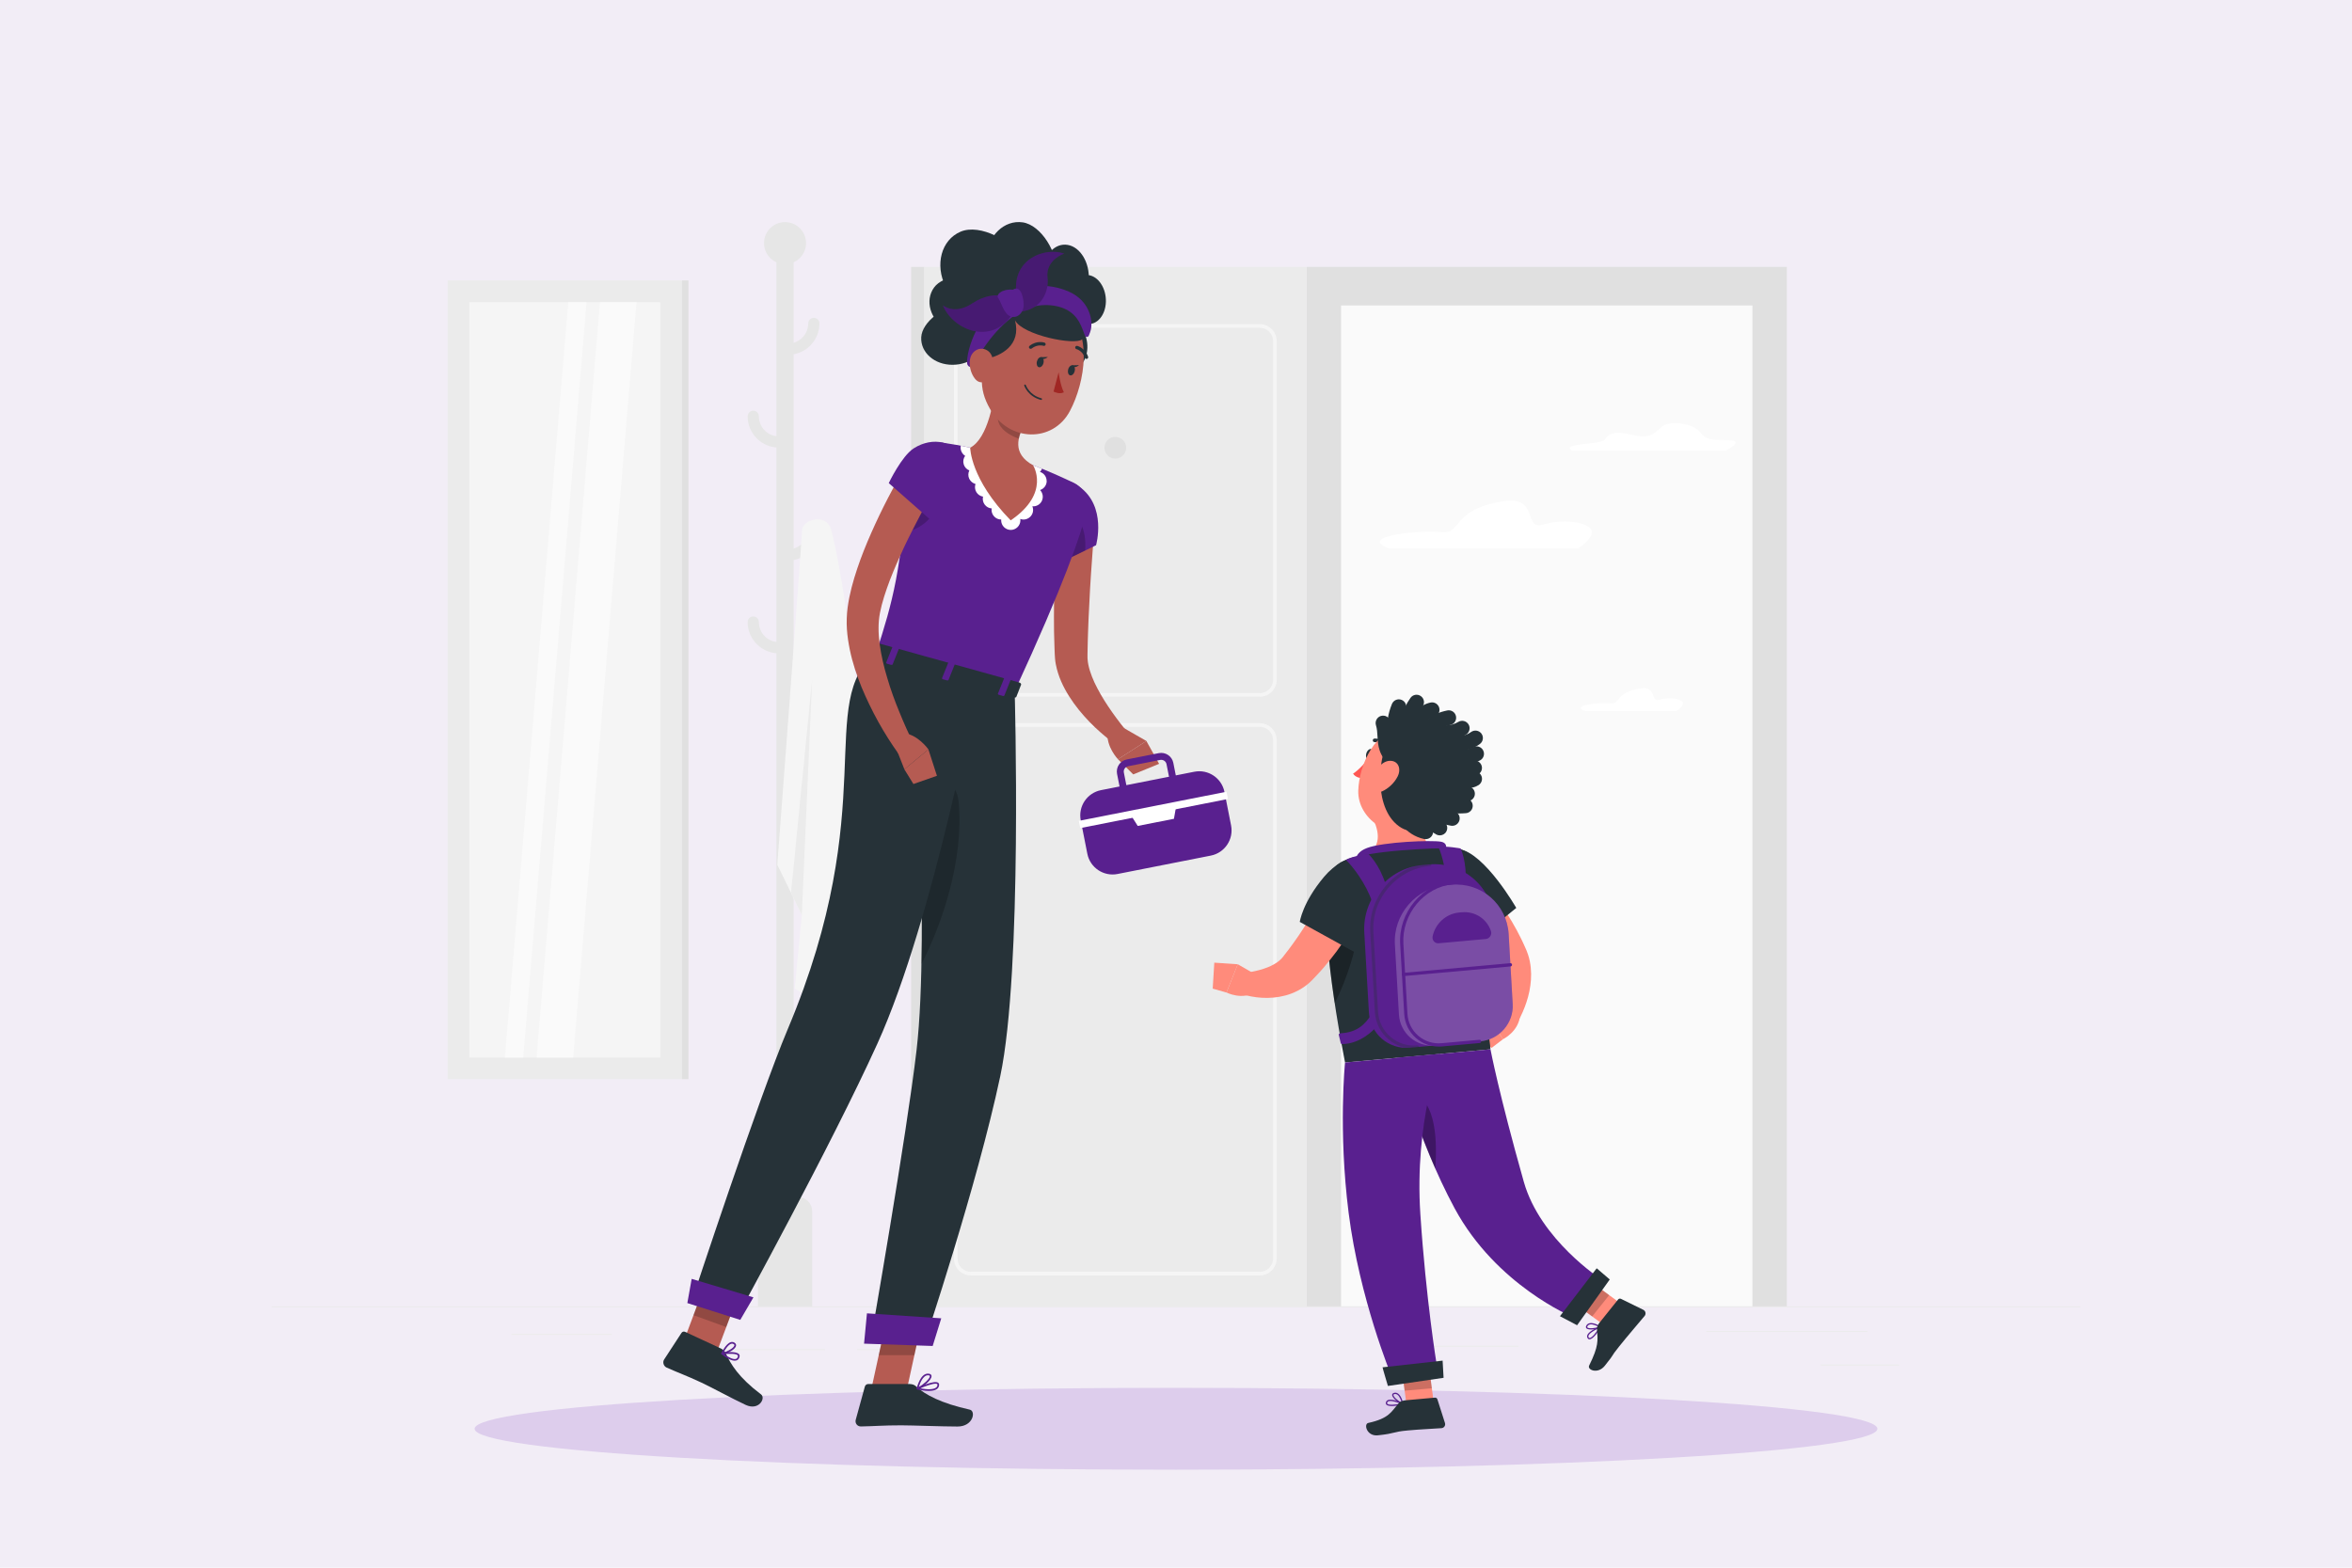<svg width="720" height="480" viewBox="0 0 720 480" fill="none" xmlns="http://www.w3.org/2000/svg">
<rect width="720" height="480" fill="#F2EDF6"/>
<g clip-path="url(#clip0_4563_5764)">
<path d="M636.852 399.992H83.148V400.269H636.852V399.992Z" fill="#EBEBEB"/>
<path d="M581.368 417.812H557.359V418.089H581.368V417.812Z" fill="#EBEBEB"/>
<path d="M464.836 412.055H427.062V412.332H464.836V412.055Z" fill="#EBEBEB"/>
<path d="M571.649 407.531H522.336V407.808H571.649V407.531Z" fill="#EBEBEB"/>
<path d="M274.751 413.109H262.414V413.386H274.751V413.109Z" fill="#EBEBEB"/>
<path d="M252.545 413.109H210.031V413.386H252.545V413.109Z" fill="#EBEBEB"/>
<path d="M187.253 408.438H156.578V408.714H187.253V408.438Z" fill="#EBEBEB"/>
<path d="M546.985 81.719H399.988V399.987H546.985V81.719Z" fill="#E0E0E0"/>
<path d="M536.458 93.531H410.535V399.984H536.458V93.531Z" fill="#FAFAFA"/>
<path d="M529.372 134.811C524.488 134.612 522.34 134.944 520.48 132.375C518.619 129.806 511.377 128.422 508.741 130.67C506.105 132.907 505.087 134.468 499.66 133.139C494.234 131.81 492.307 132.774 491.321 134.545C490.336 136.317 477.7 135.465 481.167 137.99H528.276C528.276 137.99 534.267 135.011 529.383 134.811H529.372Z" fill="white"/>
<path d="M486.876 161.834C484.805 159.652 478.294 158.932 472.236 160.627C466.179 162.321 471.284 151.701 460.088 153.484C444.108 156.031 447.696 163.628 441.229 162.93C434.751 162.232 415.36 164.104 425.116 167.891H483.211C483.211 167.891 488.958 164.015 486.876 161.834Z" fill="white"/>
<path d="M514.982 214.831C513.985 213.778 510.851 213.435 507.928 214.244C505.004 215.052 507.463 209.947 502.081 210.8C494.384 212.029 496.112 215.683 492.989 215.351C489.866 215.019 480.531 215.916 485.226 217.743H513.21C513.21 217.743 515.979 215.871 514.982 214.831Z" fill="white"/>
<path d="M282.847 399.984H399.988L399.988 81.716H282.847L282.847 399.984Z" fill="#EBEBEB"/>
<path d="M385.658 213.321H297.187C294.341 213.321 292.016 211.006 292.016 208.149V104.429C292.016 101.583 294.33 99.258 297.187 99.258H385.658C388.504 99.258 390.83 101.572 390.83 104.429V208.16C390.83 211.006 388.515 213.332 385.658 213.332V213.321ZM297.187 100.365C294.95 100.365 293.123 102.181 293.123 104.429V208.16C293.123 210.397 294.939 212.224 297.187 212.224H385.658C387.895 212.224 389.722 210.408 389.722 208.16V104.429C389.722 102.192 387.895 100.365 385.658 100.365H297.187Z" fill="#F5F5F5"/>
<path d="M385.658 390.505H297.187C294.341 390.505 292.016 388.191 292.016 385.334V226.609C292.016 223.763 294.33 221.438 297.187 221.438H385.658C388.504 221.438 390.83 223.752 390.83 226.609V385.334C390.83 388.18 388.515 390.505 385.658 390.505ZM297.187 222.545C294.95 222.545 293.123 224.361 293.123 226.609V385.334C293.123 387.571 294.939 389.398 297.187 389.398H385.658C387.895 389.398 389.722 387.582 389.722 385.334V226.609C389.722 224.372 387.895 222.545 385.658 222.545H297.187Z" fill="#F5F5F5"/>
<path d="M282.86 81.727H278.918V399.995H282.86V81.727Z" fill="#E0E0E0"/>
<path d="M341.42 140.418C343.255 140.418 344.742 138.93 344.742 137.096C344.742 135.261 343.255 133.773 341.42 133.773C339.585 133.773 338.098 135.261 338.098 137.096C338.098 138.93 339.585 140.418 341.42 140.418Z" fill="#E0E0E0"/>
<path opacity="0.4" d="M300.874 247.646C300.874 251.112 298.062 253.925 294.595 253.925C291.129 253.925 288.316 251.112 288.316 247.646C288.316 244.18 291.129 241.367 294.595 241.367C298.062 241.367 300.874 244.18 300.874 247.646Z" fill="#E0E0E0"/>
<path d="M304.441 243.966C304.441 247.433 301.628 250.245 298.162 250.245C294.696 250.245 291.883 247.433 291.883 243.966C291.883 240.5 294.696 237.688 298.162 237.688C301.628 237.688 304.441 240.5 304.441 243.966Z" fill="#E0E0E0"/>
<path d="M236.25 366.57H244.378C246.715 366.57 248.62 368.464 248.62 370.812V399.992H232.02V370.812C232.02 368.475 233.913 366.57 236.261 366.57H236.25Z" fill="#E6E6E6"/>
<path d="M242.951 396.903H237.68V77.073C237.68 75.622 238.854 74.438 240.315 74.438C241.766 74.438 242.951 75.611 242.951 77.073V396.903Z" fill="#E6E6E6"/>
<path d="M240.317 80.868C243.87 80.868 246.751 77.987 246.751 74.434C246.751 70.881 243.87 68 240.317 68C236.763 68 233.883 70.881 233.883 74.434C233.883 77.987 236.763 80.868 240.317 80.868Z" fill="#E6E6E6"/>
<path d="M241.267 108.616C240.315 108.616 239.551 107.852 239.551 106.899C239.551 105.947 240.315 105.183 241.267 105.183C244.656 105.183 247.413 102.425 247.413 99.037C247.413 98.084 248.177 97.32 249.13 97.32C250.082 97.32 250.846 98.084 250.846 99.037C250.846 104.319 246.55 108.616 241.267 108.616Z" fill="#E6E6E6"/>
<path d="M238.454 137.046C239.406 137.046 240.171 136.281 240.171 135.329C240.171 134.377 239.406 133.613 238.454 133.613C235.065 133.613 232.308 130.855 232.308 127.466C232.308 126.514 231.544 125.75 230.591 125.75C229.639 125.75 228.875 126.514 228.875 127.466C228.875 132.749 233.172 137.046 238.454 137.046Z" fill="#E6E6E6"/>
<path d="M241.267 171.616C240.315 171.616 239.551 170.852 239.551 169.899C239.551 168.947 240.315 168.183 241.267 168.183C244.656 168.183 247.413 165.425 247.413 162.037C247.413 161.084 248.177 160.32 249.13 160.32C250.082 160.32 250.846 161.084 250.846 162.037C250.846 167.319 246.55 171.616 241.267 171.616Z" fill="#E6E6E6"/>
<path d="M238.454 200.046C239.406 200.046 240.171 199.281 240.171 198.329C240.171 197.377 239.406 196.613 238.454 196.613C235.065 196.613 232.308 193.855 232.308 190.466C232.308 189.514 231.544 188.75 230.591 188.75C229.639 188.75 228.875 189.514 228.875 190.466C228.875 195.749 233.172 200.046 238.454 200.046Z" fill="#E6E6E6"/>
<path d="M254.461 162.313C252.966 156.687 245.568 159.268 245.524 162.313C245.48 165.358 237.949 264.759 237.949 264.759L245.457 280.174L243.276 302.743L254.937 309.255L261.57 302.743L261.083 265.191L266.952 251.957C266.952 251.957 260.208 184.018 254.461 162.313Z" fill="#F5F5F5"/>
<path d="M248.609 208.141L245.452 280.155L242.152 273.367L248.609 208.141Z" fill="#EBEBEB"/>
<path d="M261.08 265.18L260.305 241.359L264.092 258.38L261.08 265.18Z" fill="#EBEBEB"/>
<path d="M208.785 85.875H137.047V330.424H208.785V85.875Z" fill="#EBEBEB"/>
<path d="M208.783 330.422H210.754L210.754 85.873H208.783L208.783 330.422Z" fill="#E0E0E0"/>
<path d="M202.129 323.783V92.523H143.68V323.783H202.129Z" fill="#F5F5F5"/>
<path d="M164.258 323.783L183.66 92.523H194.855L175.465 323.783H164.258Z" fill="#FAFAFA"/>
<path d="M154.566 323.783L173.957 92.523H179.561L160.17 323.783H154.566Z" fill="#FAFAFA"/>
<path d="M360 450.001C478.584 450.001 574.715 444.389 574.715 437.466C574.715 430.542 478.584 424.93 360 424.93C241.416 424.93 145.285 430.542 145.285 437.466C145.285 444.389 241.416 450.001 360 450.001Z" fill="#DDCDEC"/>
<path d="M335.312 157.711C334.836 163.625 334.404 169.671 333.983 175.64C333.784 178.63 333.607 181.631 333.474 184.621C333.297 187.611 333.175 190.601 333.075 193.58C333.042 195.064 332.964 196.559 332.953 198.043L332.909 200.269V201.144C332.887 201.388 332.931 201.664 332.942 201.919C333.097 204.068 333.928 206.537 335.046 208.984C337.35 213.868 340.794 218.796 344.382 223.259L344.459 223.359C345.412 224.543 345.223 226.282 344.038 227.234C343.053 228.032 341.669 228.032 340.694 227.323C339.321 226.326 338.147 225.341 336.94 224.278C335.733 223.237 334.581 222.129 333.463 220.967C331.237 218.652 329.144 216.127 327.328 213.27C325.523 210.413 323.939 207.202 323.197 203.337C323.12 202.849 323.02 202.373 322.987 201.853C322.942 201.354 322.887 200.79 322.887 200.446L322.798 198.121C322.732 196.57 322.71 195.031 322.666 193.481C322.632 190.391 322.632 187.312 322.666 184.234C322.732 181.155 322.843 178.088 322.965 175.02C323.208 168.874 323.64 162.806 324.271 156.626C324.581 153.581 327.306 151.366 330.34 151.687C333.341 151.997 335.534 154.644 335.29 157.634V157.7L335.312 157.711Z" fill="#B55B52"/>
<path d="M330.3 148.92C338.949 155.011 335.527 166.938 335.527 166.938L318.816 175.088C318.816 175.088 315.461 160.991 317.609 154.834C319.846 148.422 323.899 144.391 330.3 148.909V148.92Z" fill="#59208F"/>
<path opacity="0.2" d="M330.714 160.136C328.677 156.504 324.723 155.729 319.884 157.777C318.821 158.397 317.813 159.328 316.883 160.501C316.905 167.079 318.81 175.086 318.81 175.086L332.198 168.552C332.409 165.396 332.032 162.462 330.714 160.136Z" fill="black"/>
<path d="M343.167 222.414L350.941 226.877L342.248 232.48C342.248 232.48 338.505 228.582 339.07 224.108L343.167 222.414Z" fill="#B55B52"/>
<path d="M354.826 233.874L346.908 237.107L342.234 232.467L350.928 226.875L354.826 233.874Z" fill="#B55B52"/>
<path d="M365.594 236.296L337.041 241.929C332.775 242.771 329.999 246.912 330.84 251.178L332.857 261.402C333.699 265.668 337.84 268.444 342.106 267.602L370.658 261.97C374.925 261.128 377.701 256.987 376.859 252.721L374.842 242.497C374.001 238.231 369.86 235.455 365.594 236.296Z" fill="#59208F"/>
<path d="M342.788 241.148L341.957 236.951C341.559 234.913 342.888 232.931 344.925 232.532L354.748 230.594C356.786 230.195 358.768 231.524 359.178 233.562L360.008 237.759L357.926 238.169L357.096 233.972C356.918 233.075 356.044 232.51 355.158 232.676L345.335 234.614C344.438 234.791 343.862 235.655 344.039 236.552L344.87 240.749L342.788 241.159V241.148Z" fill="#59208F"/>
<path d="M375.465 242.415L330.246 251.336L330.683 253.552L375.902 244.632L375.465 242.415Z" fill="white"/>
<path d="M359.37 250.702L348.284 252.884L346.059 249.362L360.089 246.594L359.37 250.702Z" fill="white"/>
<path d="M266.59 425.965L277.276 426.995L282.714 402.089L272.038 401.07L266.59 425.965Z" fill="#B55B52"/>
<path d="M207.961 414.247L217.983 417.869L226.942 394.015L216.909 390.383L207.961 414.247Z" fill="#B55B52"/>
<path d="M220.752 412.916L209.722 407.788C209.323 407.6 208.869 407.733 208.626 408.098L203.31 416.249C202.756 417.091 203.144 418.309 204.074 418.729C207.95 420.457 209.91 421.088 214.761 423.347C217.751 424.732 224.141 428.242 228.271 430.158C232.302 432.029 234.506 428.098 232.967 426.935C226.034 421.697 223.698 417.688 222.125 414.3C221.837 413.691 221.35 413.203 220.763 412.938L220.752 412.916Z" fill="#263238"/>
<path d="M278.614 423.766H265.768C265.303 423.766 264.883 424.087 264.75 424.552L261.959 434.718C261.671 435.77 262.446 436.767 263.531 436.755C268.016 436.678 270.209 436.412 275.868 436.412C279.345 436.412 288.326 436.778 293.132 436.778C297.939 436.778 298.813 432.027 296.864 431.606C288.149 429.679 283.133 427.021 280.442 424.485C279.954 424.031 279.301 423.788 278.625 423.788L278.614 423.766Z" fill="#263238"/>
<path opacity="0.2" d="M282.709 402.1L279.907 414.935H268.988L272.023 401.07L282.709 402.1Z" fill="black"/>
<path opacity="0.2" d="M216.907 390.391L226.94 394.023L222.311 406.315L212.289 402.683L216.907 390.391Z" fill="black"/>
<path d="M332.656 156.366C330.951 163.597 325.679 178.99 310.619 211.614L268.238 199.82C273.244 184.361 276.156 174.173 277.862 144.284C278.172 138.791 283.122 134.749 288.57 135.535C291.206 135.923 294.107 136.421 297.009 137.075C304.24 138.714 310.143 140.12 316.255 142.435C320.652 144.107 325.281 146.211 328.581 147.772C331.803 149.3 333.498 152.877 332.667 156.355L332.656 156.366Z" fill="#59208F"/>
<path d="M320.397 147.285C320.408 145.967 319.555 144.86 318.348 144.483C318.481 144.35 318.592 144.228 318.691 144.073C318.802 143.907 318.879 143.741 318.957 143.564C318.968 143.553 318.968 143.531 318.968 143.52C318.06 143.143 317.141 142.778 316.244 142.434C315.314 142.08 314.394 141.748 313.475 141.449C309.134 139.965 304.782 138.869 299.854 137.728C298.924 137.518 297.972 137.307 296.997 137.086C296.034 136.864 295.081 136.665 294.129 136.477C294.085 136.676 294.062 136.875 294.062 137.086C294.062 137.85 294.384 138.614 294.926 139.156C295.092 139.323 295.27 139.455 295.458 139.566C294.926 140.286 294.727 141.238 295.015 142.169C295.27 143.055 295.934 143.719 296.731 144.04C296.355 144.815 296.311 145.734 296.698 146.576C297.086 147.396 297.806 147.96 298.625 148.193C298.348 148.979 298.415 149.887 298.88 150.674C299.334 151.438 300.098 151.925 300.928 152.058C300.74 152.866 300.884 153.752 301.427 154.483C301.958 155.203 302.745 155.613 303.575 155.668C303.442 156.487 303.653 157.362 304.251 158.038C304.826 158.724 305.646 159.068 306.488 159.068H306.499C306.499 159.145 306.477 159.234 306.477 159.311C306.477 160.086 306.787 160.84 307.34 161.393C307.894 161.936 308.647 162.257 309.422 162.257C310.197 162.257 310.95 161.936 311.493 161.393C312.047 160.84 312.368 160.086 312.368 159.311C312.368 159.167 312.346 159.046 312.324 158.902C312.656 159.012 312.988 159.079 313.309 159.079C314.073 159.079 314.826 158.78 315.402 158.204C316.266 157.34 316.465 156.089 316.033 155.026C317.196 155.125 318.359 154.516 318.913 153.409C319.477 152.257 319.234 150.928 318.392 150.042C319.555 149.666 320.419 148.569 320.419 147.263L320.397 147.285Z" fill="white"/>
<path d="M304.94 115.945C304.431 122.479 302.482 134.151 297 137.086C297 137.086 297 146.654 309.392 159.322C321.728 150.973 316.236 142.446 316.236 142.446C309.791 138.88 311.396 133.797 313.932 129.323L304.929 115.945H304.94Z" fill="#B55B52"/>
<path opacity="0.2" d="M305.922 117.402C305.501 119.251 304.538 123.492 305.534 128.742C306.022 131.333 308.79 133.215 311.891 134.323C312.223 132.64 313.02 130.934 313.94 129.306L305.922 117.391V117.402Z" fill="black"/>
<path d="M332.868 106.517C333.001 102.386 330.631 98.72 327.574 98.311C324.518 97.901 321.916 100.924 321.783 105.044C321.65 109.174 324.02 112.84 327.076 113.25C330.133 113.659 332.735 110.636 332.868 106.517Z" fill="#263238"/>
<path d="M302.448 103.625C300.366 114.167 299.258 118.586 303.112 125.285C308.904 135.363 322.303 135.606 327.497 125.894C332.17 117.157 334.784 101.376 325.703 94.588C316.755 87.899 304.529 93.071 302.448 103.625Z" fill="#B55B52"/>
<path d="M301.792 109.9C306.354 109.003 312.722 105.77 310.717 98.073C313.098 102.647 329.167 105.847 331.26 103.898C333.364 101.949 334.239 98.317 333.951 96.268C332.578 91.662 319.344 88.029 311.991 88.915C304.638 89.801 285.026 104.829 301.792 109.912V109.9Z" fill="#263238"/>
<path d="M294.502 93.523C288.943 93.534 282.265 98.54 282.011 103.235C281.756 107.931 286.053 111.718 291.612 111.696C297.171 111.685 301.889 107.875 302.143 103.18C302.398 98.485 300.061 93.512 294.502 93.523Z" fill="#263238"/>
<path d="M338.536 92.446C338.669 88.316 336.299 84.65 333.242 84.24C330.186 83.831 327.584 86.854 327.451 90.973C327.318 95.104 329.688 98.769 332.744 99.179C335.8 99.589 338.403 96.566 338.536 92.446Z" fill="#263238"/>
<path d="M333.287 85.755C333.63 80.45 330.74 75.622 326.82 74.98C322.9 74.326 319.433 78.103 319.09 83.407C318.747 88.712 321.637 93.54 325.557 94.182C329.478 94.835 332.944 91.059 333.287 85.755Z" fill="#263238"/>
<path d="M323.465 84.101C324.007 77.401 318.658 68.863 313.044 68.077C307.429 67.29 302.424 72.085 301.87 78.785C301.316 85.485 305.436 91.543 311.051 92.329C316.665 93.115 322.911 90.801 323.454 84.101H323.465Z" fill="#263238"/>
<path d="M302.326 86.54C297.442 83.428 288.782 84.082 285.925 88.046C283.068 92.011 284.718 97.758 289.602 100.859C294.486 103.971 300.765 103.273 303.622 99.298C306.479 95.333 307.221 89.641 302.337 86.529L302.326 86.54Z" fill="#263238"/>
<path d="M313.477 80.372C310.111 73.573 299.945 68.423 294.053 70.937C288.162 73.451 286.113 81.003 289.48 87.803C292.846 94.602 300.366 98.069 306.257 95.555C312.148 93.041 316.844 87.16 313.466 80.361L313.477 80.372Z" fill="#263238"/>
<path d="M297.941 112.107C299.702 108.198 305.061 99.726 312.149 95.562C317.188 92.594 322.924 93.093 326.18 94.665C330.31 96.658 331.119 100.269 332.126 102.76C332.337 103.281 333.079 103.292 333.3 102.76C333.932 101.298 334.042 100.612 334.098 99.671C334.242 97.567 333.4 92.085 327.309 89.338C321.219 86.592 312.935 86.57 306.534 91.708C297.099 99.272 295.527 110.479 296.169 111.686C296.811 112.893 297.93 112.096 297.93 112.096L297.941 112.107Z" fill="#59208F"/>
<path d="M297.695 92.853C294.207 95.189 290.984 95.178 288.637 93.506C291.771 101.07 303.432 105.776 309.733 96.407L307.717 90.848C305.06 89.896 301.184 90.527 297.695 92.864V92.853Z" fill="#59208F"/>
<path opacity="0.2" d="M297.695 92.853C294.207 95.189 290.984 95.178 288.637 93.506C291.771 101.07 303.432 105.776 309.733 96.407L307.717 90.848C305.06 89.896 301.184 90.527 297.695 92.864V92.853Z" fill="black"/>
<path d="M320.663 84.984C320.143 80.865 323.487 78.462 325.769 77.653C319.933 75.605 309.999 79.193 311.095 89.558L312.601 95.372C318.925 94.652 321.184 89.104 320.663 84.984Z" fill="#59208F"/>
<path opacity="0.2" d="M320.663 84.984C320.143 80.865 323.487 78.462 325.769 77.653C319.933 75.605 309.999 79.193 311.095 89.558L312.601 95.372C318.925 94.652 321.184 89.104 320.663 84.984Z" fill="black"/>
<path d="M305.706 91.458C306.281 92.078 307.289 96.253 309.46 96.917C311.63 97.582 313.214 95.577 313.358 93.783C313.502 91.989 312.715 86.973 310.08 88.7C306.724 88.39 304.598 90.262 305.706 91.458Z" fill="#59208F"/>
<path d="M296.932 110.036C296.577 112.24 297.286 114.399 298.383 115.861C300.033 118.065 302.535 116.99 303.477 114.554C304.318 112.361 304.484 108.574 302.148 107.245C299.844 105.927 297.342 107.533 296.943 110.047L296.932 110.036Z" fill="#B55B52"/>
<path d="M310.616 211.618C310.616 211.618 313.063 297.231 306.197 329.545C299.066 363.155 282.942 411.206 282.942 411.206L266.574 410.22C266.574 410.22 277.582 347.408 280.583 321.494C284.736 285.77 279.575 202.969 279.575 202.969L310.605 211.607L310.616 211.618Z" fill="#263238"/>
<path opacity="0.2" d="M293.487 245.708C292.8 237.945 286.543 237.746 281.449 242.618C282.025 259.152 282.424 278.354 282.091 295.176C288.404 282.85 295.059 263.371 293.476 245.719L293.487 245.708Z" fill="black"/>
<path opacity="0.2" d="M278.436 147.211C278.114 148.329 277.804 149.404 277.472 150.411C275.855 155.583 274.316 159.592 272.699 162.969C273.973 163.169 275.202 163.169 276.387 163.014C281.448 162.382 285.479 158.85 286.653 155.096C287.406 152.77 283.53 148.208 278.436 147.211Z" fill="black"/>
<path d="M264.508 411.405L285.515 412.114L288.14 403.642L265.394 402.125L264.508 411.405Z" fill="#59208F"/>
<path d="M299.434 208.495C299.434 208.495 286.09 280.974 268.571 319.59C254.418 350.774 226.058 402.446 226.058 402.446L212.016 397.618C212.016 397.618 232.115 336.555 241.163 315.071C270.11 246.313 249.402 214.951 268.239 199.812L299.423 208.495H299.434Z" fill="#263238"/>
<path d="M210.41 398.979L226.612 404.128L230.642 397.229L211.739 391.57L210.41 398.979Z" fill="#59208F"/>
<path d="M268.303 197.144L265.335 200.4C265.103 200.654 265.369 201.053 265.856 201.186L310.296 213.556C310.684 213.666 311.049 213.556 311.138 213.334L312.577 209.647C312.677 209.392 312.411 209.082 311.99 208.96L269.078 197.011C268.768 196.922 268.447 196.978 268.303 197.133V197.144Z" fill="#263238"/>
<path d="M272.736 203.558L271.584 203.237C271.352 203.17 271.219 203.004 271.274 202.871L273.19 198.098C273.245 197.954 273.478 197.899 273.711 197.965L274.862 198.287C275.095 198.353 275.228 198.519 275.172 198.652L273.256 203.425C273.201 203.569 272.969 203.624 272.736 203.558Z" fill="#59208F"/>
<path d="M306.951 213.073L305.799 212.752C305.567 212.686 305.434 212.52 305.489 212.387L307.405 207.614C307.46 207.47 307.693 207.415 307.925 207.481L309.077 207.802C309.31 207.869 309.443 208.035 309.387 208.168L307.471 212.941C307.416 213.084 307.183 213.14 306.951 213.073Z" fill="#59208F"/>
<path d="M289.841 208.316L288.69 207.994C288.457 207.928 288.324 207.762 288.38 207.629L290.296 202.856C290.351 202.712 290.583 202.657 290.816 202.723L291.968 203.044C292.2 203.111 292.333 203.277 292.278 203.41L290.362 208.183C290.307 208.327 290.074 208.382 289.841 208.316Z" fill="#59208F"/>
<path d="M317.43 110.64C317.208 111.481 317.474 112.29 318.028 112.434C318.581 112.578 319.213 112.013 319.434 111.16C319.655 110.319 319.39 109.51 318.836 109.366C318.282 109.222 317.651 109.787 317.43 110.64Z" fill="#263238"/>
<path d="M326.984 113.132C326.763 113.973 327.029 114.782 327.582 114.926C328.136 115.07 328.767 114.505 328.989 113.652C329.21 112.811 328.944 112.002 328.391 111.858C327.837 111.714 327.206 112.279 326.984 113.132Z" fill="#263238"/>
<path d="M328.129 111.852L330.31 111.797C330.31 111.797 328.849 113.115 328.129 111.852Z" fill="#263238"/>
<path d="M324.07 113.93C324.07 113.93 324.546 117.939 325.676 120.109C324.291 120.862 322.52 119.888 322.52 119.888L324.081 113.93H324.07Z" fill="#A02724"/>
<path d="M318.77 122.446C318.87 122.434 318.958 122.357 318.981 122.257C319.014 122.124 318.936 121.98 318.792 121.947C315.093 120.984 314.03 117.927 314.019 117.905C313.975 117.772 313.831 117.695 313.698 117.739C313.565 117.783 313.488 117.927 313.532 118.06C313.576 118.193 314.684 121.405 318.659 122.446C318.693 122.446 318.726 122.446 318.759 122.446H318.77Z" fill="#263238"/>
<path d="M315.566 106.811C315.655 106.8 315.732 106.766 315.81 106.711C317.604 105.294 319.409 105.88 319.42 105.88C319.686 105.969 319.985 105.825 320.073 105.559C320.162 105.294 320.018 104.995 319.752 104.906C319.652 104.873 317.404 104.142 315.178 105.892C314.957 106.069 314.913 106.39 315.09 106.611C315.212 106.755 315.389 106.822 315.566 106.8V106.811Z" fill="#263238"/>
<path d="M332.681 109.892C332.681 109.892 332.747 109.881 332.769 109.87C333.035 109.781 333.179 109.482 333.09 109.216C332.171 106.536 329.879 105.927 329.779 105.905C329.502 105.839 329.226 106.005 329.159 106.282C329.093 106.559 329.259 106.835 329.536 106.902C329.624 106.924 331.396 107.422 332.127 109.549C332.205 109.781 332.448 109.925 332.681 109.892Z" fill="#263238"/>
<path d="M286.976 148.119C285.205 151.231 283.366 154.52 281.672 157.787C279.956 161.065 278.261 164.343 276.7 167.665C275.149 170.987 273.688 174.332 272.392 177.676C271.141 181.02 270 184.409 269.38 187.62C268.793 190.633 268.837 193.91 269.302 197.332C269.778 200.732 270.576 204.22 271.639 207.676C272.647 211.142 273.909 214.597 275.315 217.997C276.678 221.396 278.239 224.829 279.834 228.063L275.183 230.975C270.576 224.563 266.844 217.808 263.765 210.466C262.281 206.79 260.975 202.969 260.144 198.916C259.734 196.889 259.402 194.807 259.258 192.648C259.114 190.511 259.192 188.218 259.48 186.026C260.055 181.762 261.163 177.875 262.425 174.088C263.688 170.312 265.161 166.668 266.744 163.091C269.911 155.926 273.422 149.138 277.486 142.383L286.976 148.086V148.119Z" fill="#B55B52"/>
<path d="M273.973 228.226L276.852 235.557L284.216 229.455C284.216 229.455 280.827 224.638 276.32 224.461L273.973 228.226Z" fill="#B55B52"/>
<path d="M279.619 240.051L286.818 237.537L284.204 229.453L276.84 235.555L279.619 240.051Z" fill="#B55B52"/>
<path d="M294.074 140.331C295.448 144.728 285.769 159.977 285.769 159.977L272.07 147.917C272.07 147.917 276.002 139.656 279.7 137.286C285.647 133.465 292.502 135.326 294.074 140.342V140.331Z" fill="#59208F"/>
<path d="M226.219 415.877C226.286 415.767 226.33 415.634 226.374 415.49C226.496 415.069 226.363 414.781 226.219 414.626C225.311 413.574 221.435 414.117 221.004 414.183C220.904 414.194 220.815 414.272 220.793 414.371C220.771 414.471 220.793 414.571 220.882 414.637C222.011 415.534 224.104 416.963 225.422 416.553C225.776 416.442 226.042 416.221 226.219 415.877ZM221.69 414.615C223.252 414.449 225.356 414.416 225.832 414.969C225.887 415.036 225.954 415.147 225.887 415.357C225.765 415.745 225.566 415.977 225.267 416.077C224.558 416.298 223.241 415.756 221.69 414.626V414.615Z" fill="#59208F"/>
<path d="M225.193 412.389C225.249 412.289 225.282 412.19 225.304 412.101C225.359 411.868 225.37 411.425 224.828 411.093C224.473 410.872 224.097 410.827 223.698 410.949C222.192 411.403 220.863 414.216 220.808 414.338C220.775 414.415 220.775 414.515 220.83 414.593C220.885 414.67 220.974 414.714 221.063 414.703C222.148 414.615 224.584 413.518 225.193 412.4V412.389ZM221.539 414.028C222.037 413.109 222.967 411.691 223.842 411.437C224.097 411.359 224.329 411.392 224.551 411.525C224.828 411.702 224.839 411.857 224.806 411.979C224.628 412.71 222.779 413.784 221.494 414.105C221.505 414.083 221.517 414.061 221.539 414.028Z" fill="#59208F"/>
<path d="M284.321 425.879C285.317 425.879 286.236 425.724 286.834 425.281C287.233 424.971 287.455 424.562 287.488 424.052C287.51 423.665 287.322 423.465 287.167 423.354C286.004 422.568 281.63 424.55 280.755 424.96C280.655 425.005 280.6 425.115 280.611 425.215C280.622 425.326 280.699 425.414 280.81 425.436C281.74 425.647 283.091 425.879 284.321 425.879ZM286.369 423.665C286.591 423.665 286.768 423.698 286.879 423.775C286.934 423.808 286.989 423.864 286.978 424.019C286.956 424.384 286.812 424.661 286.524 424.872C285.771 425.436 283.999 425.514 281.696 425.093C283.28 424.406 285.339 423.665 286.369 423.665Z" fill="#59208F"/>
<path d="M280.853 425.443C280.853 425.443 280.92 425.443 280.953 425.421C282.404 424.823 285.327 422.487 285.161 421.268C285.128 421.003 284.94 420.67 284.286 420.593C281.75 420.283 280.654 424.934 280.61 425.122C280.587 425.211 280.61 425.311 280.698 425.377C280.742 425.421 280.809 425.432 280.864 425.432L280.853 425.443ZM284.054 421.091C284.109 421.091 284.164 421.091 284.231 421.091C284.497 421.125 284.641 421.202 284.663 421.324C284.762 422.022 282.736 423.882 281.263 424.69C281.606 423.572 282.525 421.08 284.065 421.08L284.054 421.091Z" fill="#59208F"/>
<path d="M318.582 109.36L320.764 109.305C320.764 109.305 319.302 110.623 318.582 109.36Z" fill="#263238"/>
<path d="M420.375 231.287C420.11 232.173 419.412 232.759 418.836 232.582C418.249 232.405 418.005 231.541 418.271 230.655C418.537 229.769 419.235 229.183 419.811 229.36C420.397 229.537 420.641 230.401 420.375 231.287Z" fill="#263238"/>
<path d="M418.648 232.578C418.648 232.578 416.223 235.646 414.207 236.864C414.971 238.182 416.92 238.281 416.92 238.281L418.648 232.589V232.578Z" fill="#FF5652"/>
<path d="M424.618 229.225C424.507 229.192 424.419 229.125 424.341 229.037C422.857 227.099 420.853 227.232 420.831 227.232C420.532 227.254 420.266 227.032 420.244 226.722C420.222 226.423 420.443 226.157 420.753 226.135C420.864 226.135 423.378 225.969 425.216 228.372C425.404 228.616 425.349 228.959 425.116 229.136C424.972 229.247 424.784 229.269 424.629 229.225H424.618Z" fill="#263238"/>
<path d="M434.352 245.495C434.263 251.364 435.238 258.086 439.335 260.644C439.335 260.644 437.984 267.023 424.252 268.507C409.158 270.135 416.378 263.125 416.378 263.125C422.857 259.98 422.48 255.683 420.531 251.109L430.221 243.601C431.838 242.184 434.374 243.335 434.341 245.484L434.352 245.495Z" fill="#FF8B7B"/>
<path d="M441.746 262.589C442.654 260.541 443.64 258.193 441.115 257.717C438.335 257.196 423.429 257.75 418.446 259.655C413.463 261.559 415.268 265.402 415.268 265.402L441.746 262.589Z" fill="#59208F"/>
<path d="M426.889 430.464C425.825 430.564 424.773 430.508 424.386 430.054C424.253 429.899 424.131 429.622 424.319 429.19C424.43 428.947 424.629 428.781 424.906 428.67C426.257 428.172 429.314 429.567 429.447 429.622C429.524 429.655 429.569 429.733 429.557 429.822C429.557 429.899 429.491 429.977 429.413 429.999C428.893 430.154 427.874 430.375 426.878 430.464H426.889ZM425.427 428.969C425.283 428.98 425.161 429.002 425.05 429.046C424.873 429.113 424.751 429.212 424.685 429.356C424.563 429.611 424.63 429.733 424.685 429.799C425.117 430.298 427.221 430.121 428.749 429.766C427.941 429.445 426.39 428.88 425.416 428.969H425.427Z" fill="#59208F"/>
<path d="M429.377 430.006C429.377 430.006 429.322 430.006 429.3 430.006C428.259 429.64 426.099 428.023 426.166 427.071C426.177 426.849 426.31 426.562 426.852 426.451C427.251 426.373 427.627 426.451 427.971 426.694C429.111 427.47 429.532 429.684 429.554 429.784C429.565 429.851 429.543 429.928 429.488 429.972C429.455 429.994 429.421 430.017 429.377 430.017V430.006ZM427.04 426.816C427.04 426.816 426.963 426.816 426.919 426.838C426.564 426.905 426.553 427.049 426.553 427.093C426.509 427.669 427.993 428.954 429.078 429.485C428.912 428.843 428.491 427.525 427.749 427.016C427.528 426.861 427.295 426.794 427.04 426.816Z" fill="#59208F"/>
<path d="M439.444 433.468L431.116 434.221L428.547 415.019L436.875 414.266L439.444 433.468Z" fill="#FF8B7B"/>
<path d="M430.164 428.753L439.256 427.933C439.599 427.9 439.909 428.11 440.02 428.443L442.335 435.696C442.578 436.449 442.058 437.224 441.271 437.28C437.993 437.523 435.103 437.601 430.984 437.977C426.166 438.409 427.44 438.874 421.792 439.472C418.381 439.827 417.407 436.006 418.846 435.685C425.38 434.256 425.889 432.197 428.226 429.594C428.713 429.063 429.455 428.83 430.175 428.764L430.164 428.753Z" fill="#263238"/>
<path d="M450.752 267.081C451.327 267.58 451.671 267.912 452.092 268.311C452.501 268.687 452.878 269.086 453.254 269.473C454.007 270.249 454.727 271.035 455.425 271.843C456.82 273.438 458.105 275.121 459.345 276.815C461.781 280.248 463.93 283.87 465.768 287.646C466.233 288.587 466.643 289.562 467.075 290.503L467.241 290.88L467.44 291.378C467.573 291.71 467.695 292.042 467.795 292.375C468.016 293.039 468.182 293.703 468.315 294.357C468.836 296.992 468.791 299.484 468.47 301.799C468.16 304.113 467.54 306.273 466.765 308.321C466.377 309.34 465.934 310.337 465.458 311.3C464.96 312.286 464.461 313.161 463.808 314.179L458.049 311.688C458.271 310.027 458.514 308.122 458.614 306.394C458.714 304.634 458.725 302.928 458.581 301.345C458.415 299.772 458.127 298.31 457.651 297.181C457.518 296.904 457.407 296.627 457.274 296.383C457.219 296.25 457.141 296.14 457.075 296.029L456.809 295.575C456.344 294.8 455.901 294.002 455.425 293.238C453.542 290.149 451.46 287.192 449.245 284.357C448.138 282.939 446.986 281.566 445.824 280.226L444.052 278.266L443.166 277.336L442.391 276.55L450.785 267.07L450.752 267.081Z" fill="#FF8B7B"/>
<path d="M461.546 307.555L455.223 310.246L460.062 318.208C460.062 318.208 464.935 315.905 465.344 310.788L461.546 307.555Z" fill="#FF8B7B"/>
<path d="M450.516 315.702L456.595 320.862L460.073 318.204L455.222 310.242L450.516 315.702Z" fill="#FF8B7B"/>
<path d="M446.744 259.985C454.618 261.314 464.164 277.992 464.164 277.992L450.155 289.376C450.155 289.376 444.972 286.43 440.133 277.294C435.404 268.368 438.173 258.545 446.744 259.985Z" fill="#263238"/>
<path d="M405.948 271.373C405.494 279.28 405.937 295.504 411.751 325.315L456.258 321.284C455.97 314.983 450.666 296.478 452.659 268.062C452.969 263.721 449.647 259.956 445.295 259.801C443.102 259.724 440.677 259.701 438.296 259.801C432.582 260.045 424.331 260.609 419.37 261.518C416.967 261.961 414.619 262.547 412.615 263.112C408.861 264.175 406.159 267.464 405.937 271.362L405.948 271.373Z" fill="#263238"/>
<path opacity="0.3" d="M406.312 287.95C406.722 293.221 407.431 299.578 408.594 307.186C416.7 290.951 416.833 276.488 417.054 276.156L406.312 287.95Z" fill="black"/>
<path d="M418.647 274.79C418.16 275.964 417.772 276.85 417.296 277.835C416.842 278.799 416.366 279.729 415.867 280.659C414.882 282.52 413.818 284.314 412.711 286.085C411.604 287.857 410.397 289.574 409.178 291.279C407.916 292.951 406.62 294.601 405.247 296.207C404.549 297.004 403.874 297.802 403.132 298.555L402.036 299.707C401.836 299.906 401.703 300.061 401.46 300.305L400.662 301.047C398.47 302.94 395.923 304.158 393.475 304.801C391.006 305.465 388.603 305.631 386.299 305.498C385.148 305.432 384.018 305.299 382.922 305.077C381.781 304.867 380.796 304.59 379.566 304.18L380.585 297.99L383.11 297.558C383.974 297.392 384.816 297.204 385.624 296.982C387.252 296.539 388.747 295.964 389.976 295.266C391.216 294.568 392.147 293.771 392.8 292.918L393.032 292.597L393.431 292.088L394.273 291.002C394.849 290.294 395.347 289.518 395.912 288.788C398.071 285.82 400.053 282.697 401.903 279.496C402.844 277.913 403.719 276.285 404.583 274.657L405.834 272.221L406.964 269.906L418.647 274.79Z" fill="#FF8B7B"/>
<path d="M384.859 298.678L378.912 295.234L375.457 303.883C375.457 303.883 380.23 306.397 384.56 303.651L384.87 298.667L384.859 298.678Z" fill="#FF8B7B"/>
<path d="M371.726 294.75L371.238 302.701L375.446 303.897L378.913 295.237L371.726 294.75Z" fill="#FF8B7B"/>
<path d="M423.863 268.089C425.58 275.885 415.015 291.721 415.015 291.721L397.895 282.275C397.895 282.275 398.681 276.362 405.336 268.455C411.837 260.725 421.992 259.607 423.863 268.089Z" fill="#263238"/>
<path d="M418.902 261.477C418.902 261.477 413.908 262.086 411.992 263.282C413.997 265.109 418.249 270.668 420.076 276.216L424.163 270.734C422.258 264.566 418.902 261.477 418.902 261.477Z" fill="#59208F"/>
<path d="M421.281 314.281C421.247 313.716 421.103 311.844 420.638 310.604C420.516 310.283 420.096 310.227 419.907 310.515C418.036 313.328 415.777 316.141 410.229 316.385C409.974 316.396 409.775 316.628 409.841 316.883L410.428 319.364C410.472 319.552 410.649 319.696 410.838 319.685C416.441 319.629 420.483 315.366 421.192 314.569C421.269 314.491 421.303 314.38 421.292 314.27L421.281 314.281Z" fill="#59208F"/>
<path d="M447.116 259.779C447.116 259.779 442.542 258.937 440.316 259.347C441.512 261.783 443.129 268.084 442.808 273.92L448.622 270.321C449.109 263.876 447.127 259.779 447.127 259.779H447.116Z" fill="#59208F"/>
<path opacity="0.2" d="M428.547 415.026L429.998 425.813L438.325 425.06L436.875 414.273L428.547 415.026Z" fill="black"/>
<path d="M444.148 238.341C441.18 246.137 439.895 250.855 434.137 253.568C425.477 257.654 415.532 250.655 415.798 242.062C416.042 234.332 420.848 222.881 430.571 222.372C440.15 221.874 447.105 230.545 444.148 238.33V238.341Z" fill="#FF8B7B"/>
<path d="M424.882 227.272C421.892 231.856 420.309 248.301 429.002 253.473C437.695 258.633 448.127 239.63 446.621 233.872C445.115 228.102 440.608 223.772 437.175 223.041C433.742 222.31 428.304 222.022 424.882 227.272Z" fill="#263238"/>
<path d="M427.127 234.865C426.64 234.865 426.141 234.71 425.721 234.378C422.011 231.465 421.823 228.132 421.679 225.452C421.612 224.267 421.557 223.149 421.213 222.063C420.848 220.867 421.512 219.594 422.72 219.217C423.927 218.852 425.189 219.516 425.566 220.723C426.064 222.34 426.152 223.857 426.219 225.208C426.352 227.589 426.44 229.162 428.522 230.801C429.508 231.576 429.685 233.005 428.91 233.99C428.456 234.566 427.791 234.865 427.116 234.865H427.127Z" fill="#263238"/>
<path d="M436.444 256.941C436.289 256.941 436.134 256.93 435.979 256.897C430.32 255.712 426.422 250.596 426.289 244.161C426.267 242.91 427.264 241.869 428.515 241.836C428.526 241.836 428.549 241.836 428.56 241.836C429.789 241.836 430.808 242.822 430.83 244.062C430.929 248.99 433.953 251.814 436.898 252.434C438.128 252.689 438.914 253.896 438.659 255.125C438.438 256.199 437.485 256.93 436.433 256.93L436.444 256.941Z" fill="#263238"/>
<path d="M440.749 255.773C440.373 255.773 440.007 255.685 439.653 255.497C434.581 252.706 432.355 246.67 434.116 240.491C434.459 239.284 435.721 238.586 436.929 238.919C438.136 239.262 438.844 240.524 438.501 241.731C437.161 246.471 439.221 250.059 441.856 251.51C442.953 252.119 443.363 253.503 442.753 254.6C442.344 255.353 441.557 255.773 440.76 255.773H440.749Z" fill="#263238"/>
<path d="M444.572 252.849C444.45 252.849 444.317 252.849 444.185 252.816C436.311 251.476 433.476 247.39 432.479 244.2C432.103 243.004 432.778 241.731 433.974 241.354C435.17 240.978 436.444 241.653 436.82 242.849C437.728 245.762 440.386 247.556 444.949 248.331C446.189 248.541 447.02 249.715 446.809 250.956C446.621 252.063 445.657 252.849 444.572 252.849Z" fill="#263238"/>
<path d="M446.63 249.081C441.348 249.081 437.638 247.387 435.335 243.92C434.637 242.879 434.925 241.462 435.966 240.764C437.007 240.067 438.424 240.354 439.122 241.395C440.229 243.068 442.278 244.917 448.391 244.452C449.664 244.33 450.739 245.294 450.827 246.545C450.927 247.796 449.986 248.893 448.734 248.981C448.003 249.037 447.306 249.07 446.63 249.07V249.081Z" fill="#263238"/>
<path d="M447.172 245.53C444.791 245.53 443.041 244.71 441.557 244.013C440.162 243.359 439.066 242.85 437.504 242.916C436.242 243.016 435.19 242.008 435.123 240.746C435.068 239.494 436.031 238.42 437.294 238.365C439.974 238.232 441.845 239.118 443.495 239.893C445.234 240.713 446.485 241.3 448.711 240.801C449.929 240.524 451.159 241.288 451.435 242.518C451.712 243.747 450.948 244.965 449.719 245.242C448.8 245.452 447.958 245.541 447.183 245.541L447.172 245.53Z" fill="#263238"/>
<path d="M429.498 232.956C428.812 232.956 428.136 232.645 427.682 232.059C424.272 227.585 423.685 221.405 426.11 215.536C426.586 214.373 427.915 213.82 429.078 214.296C430.24 214.772 430.794 216.101 430.318 217.264C428.524 221.627 428.889 226.123 431.304 229.301C432.068 230.298 431.868 231.726 430.872 232.49C430.462 232.8 429.975 232.956 429.498 232.956Z" fill="#263238"/>
<path d="M436.107 235.641C435.686 235.641 435.254 235.519 434.877 235.276C431.799 233.282 429.606 229.916 428.864 226.04C428.067 221.821 429.097 217.424 431.788 213.67C432.519 212.651 433.936 212.408 434.966 213.15C435.985 213.881 436.217 215.298 435.487 216.328C432.984 219.827 432.928 223.083 433.338 225.198C433.837 227.812 435.332 230.159 437.347 231.455C438.399 232.142 438.709 233.548 438.023 234.6C437.591 235.276 436.86 235.641 436.107 235.641Z" fill="#263238"/>
<path d="M438.014 233.046C437.682 233.046 437.338 232.969 437.017 232.814C433.075 230.887 430.871 226.856 431.403 222.548C431.868 218.783 434.426 215.859 437.914 215.106C439.143 214.841 440.35 215.627 440.616 216.856C440.882 218.085 440.096 219.292 438.867 219.558C436.463 220.079 435.998 222.404 435.91 223.102C435.688 224.896 436.375 227.443 439.011 228.727C440.14 229.281 440.605 230.643 440.051 231.773C439.653 232.581 438.844 233.046 438.003 233.046H438.014Z" fill="#263238"/>
<path d="M438.015 233.047C437.229 233.047 436.454 232.637 436.033 231.895C433.652 227.731 434.128 224.719 434.937 222.925C435.789 221.053 437.882 218.595 443.032 217.532C444.261 217.277 445.468 218.074 445.712 219.304C445.967 220.533 445.169 221.74 443.94 221.984C441.393 222.504 439.665 223.501 439.078 224.796C438.403 226.291 439.2 228.251 439.987 229.636C440.607 230.732 440.23 232.116 439.134 232.736C438.779 232.936 438.392 233.035 438.004 233.035L438.015 233.047Z" fill="#263238"/>
<path d="M438.437 243.367C438.027 243.367 437.617 243.256 437.241 243.024C436.166 242.37 435.834 240.964 436.499 239.89C438.647 236.401 442.755 236.623 446.055 236.8C447.584 236.877 449.5 236.988 450.175 236.545C451.227 235.87 452.645 236.18 453.32 237.232C453.996 238.295 453.686 239.701 452.633 240.377C450.729 241.595 448.237 241.462 445.823 241.34C443.065 241.196 441.061 241.174 440.386 242.271C439.954 242.968 439.212 243.356 438.448 243.356L438.437 243.367Z" fill="#263238"/>
<path d="M447.892 238.04C443.617 238.04 441.203 235.338 439.609 233.555C439.088 232.979 438.313 232.105 437.992 232.016C437.992 232.016 437.947 232.027 437.881 232.06C436.718 232.547 435.389 231.983 434.913 230.831C434.437 229.668 434.991 228.339 436.142 227.863C439.42 226.512 441.58 228.937 443.008 230.543C444.946 232.714 446.474 234.43 450.649 232.979C451.834 232.57 453.13 233.201 453.54 234.386C453.949 235.571 453.318 236.866 452.133 237.276C450.539 237.83 449.132 238.062 447.892 238.062V238.04Z" fill="#263238"/>
<path d="M437.559 234.327C437.039 234.327 436.518 234.15 436.086 233.784C435.134 232.976 435.012 231.536 435.821 230.573C438.201 227.76 441.402 228.458 443.982 229.011C446.33 229.521 448.556 229.997 450.981 228.768C452.099 228.203 453.473 228.646 454.037 229.776C454.602 230.894 454.159 232.267 453.041 232.832C449.187 234.781 445.632 234.017 443.03 233.463C440.438 232.909 439.818 232.909 439.298 233.53C438.844 234.061 438.213 234.327 437.559 234.327Z" fill="#263238"/>
<path d="M433.296 227.571C432.831 227.571 432.366 227.427 431.956 227.139C430.938 226.397 430.716 224.98 431.458 223.961C433.629 220.982 436.873 221.436 439.476 221.791C441.857 222.123 444.105 222.433 446.43 221.026C447.504 220.384 448.9 220.727 449.553 221.802C450.206 222.876 449.852 224.271 448.778 224.925C445.079 227.162 441.469 226.663 438.844 226.298C436.22 225.932 435.6 225.988 435.124 226.641C434.681 227.25 433.983 227.582 433.285 227.582L433.296 227.571Z" fill="#263238"/>
<path d="M437.351 230.566C436.886 230.566 436.421 230.423 436.011 230.135C434.992 229.393 434.771 227.975 435.513 226.956C437.661 224 440.828 224.542 443.386 224.974C445.789 225.384 448.06 225.771 450.341 224.121C451.36 223.39 452.788 223.623 453.519 224.642C454.25 225.661 454.018 227.078 452.999 227.82C449.167 230.578 445.38 229.935 442.622 229.459C440.175 229.038 439.599 229.071 439.189 229.625C438.746 230.234 438.049 230.566 437.351 230.566Z" fill="#263238"/>
<path d="M427.857 237.725C426.805 239.829 424.944 241.446 423.172 242.265C420.503 243.495 419.141 241.446 419.85 238.866C420.492 236.551 422.652 233.118 425.343 232.952C427.989 232.797 429.053 235.311 427.857 237.725Z" fill="#FF8B7B"/>
<path d="M488.59 408.545C487.926 409.386 487.162 410.095 486.564 410.073C486.353 410.073 486.076 409.962 485.899 409.519C485.8 409.276 485.811 409.01 485.933 408.744C486.508 407.426 489.631 406.186 489.764 406.13C489.842 406.097 489.93 406.13 489.986 406.186C490.041 406.241 490.052 406.341 490.019 406.407C489.764 406.895 489.222 407.78 488.601 408.556L488.59 408.545ZM486.497 408.567C486.409 408.677 486.342 408.788 486.298 408.899C486.22 409.076 486.209 409.231 486.276 409.375C486.375 409.641 486.508 409.674 486.597 409.674C487.261 409.707 488.59 408.068 489.388 406.717C488.59 407.072 487.117 407.803 486.508 408.567H486.497Z" fill="#59208F"/>
<path d="M489.987 406.422C489.987 406.422 489.943 406.466 489.921 406.477C488.935 406.987 486.278 407.408 485.635 406.699C485.48 406.533 485.37 406.234 485.669 405.78C485.89 405.436 486.211 405.226 486.621 405.137C487.972 404.849 489.866 406.079 489.943 406.134C489.999 406.167 490.032 406.245 490.032 406.311C490.032 406.356 490.01 406.389 489.987 406.422ZM486.067 405.901C486.067 405.901 486.023 405.968 486.001 406.001C485.801 406.3 485.901 406.411 485.934 406.444C486.322 406.865 488.282 406.699 489.401 406.278C488.825 405.946 487.584 405.348 486.698 405.525C486.433 405.58 486.222 405.702 486.067 405.901Z" fill="#59208F"/>
<path d="M499.454 401.557L494.227 408.079L478.602 396.64L483.817 390.117L499.454 401.557Z" fill="#FF8B7B"/>
<path d="M489.631 405.006L495.334 397.885C495.544 397.619 495.921 397.531 496.22 397.686L503.053 401.041C503.761 401.384 503.961 402.304 503.462 402.913C501.358 405.449 498.235 409.037 495.655 412.27C492.632 416.046 494.814 413.743 491.27 418.173C489.121 420.853 485.821 419.424 486.475 418.106C489.443 412.104 489.144 410.476 488.878 406.988C488.822 406.268 489.177 405.57 489.631 405.006Z" fill="#263238"/>
<path opacity="0.2" d="M478.602 396.64L487.394 403.074L492.61 396.551L483.829 390.117L478.602 396.64Z" fill="black"/>
<path d="M427.539 323.884C427.539 323.884 433.663 348.413 445.291 369.963C458.026 393.562 481.348 403.196 481.348 403.196L490.218 391.734C490.218 391.734 471.514 379.675 466.475 361.857C458.79 334.67 456.265 321.281 456.265 321.281L427.539 323.884Z" fill="#59208F"/>
<path d="M477.535 403.001L482.784 405.77L492.784 391.75L488.786 388.328L477.535 403.001Z" fill="#263238"/>
<path opacity="0.3" d="M430.949 334.294C430.806 334.272 430.673 334.261 430.551 334.25C432.533 340.518 435.49 348.979 439.377 357.805C440.108 347.373 439.122 335.424 430.961 334.294H430.949Z" fill="black"/>
<path d="M411.749 325.319C411.749 325.319 409.645 346.049 412.845 371.342C416.179 397.654 425.902 421.142 425.902 421.142L439.755 417.521C439.755 417.521 436.522 397.776 434.805 371.785C432.934 343.458 440.996 322.672 440.996 322.672L411.738 325.319H411.749Z" fill="#59208F"/>
<path d="M423.232 418.65C423.166 418.65 424.871 424.353 424.871 424.353L441.914 421.862L441.615 416.602L423.232 418.65Z" fill="#263238"/>
<path d="M437.404 264.679L435.422 264.856C425.045 265.797 417.039 275.078 417.637 285.498L419.054 309.961C419.431 316.506 425.079 321.378 431.612 320.791L447.603 319.341C454.126 318.754 459.165 312.907 458.788 306.362L457.371 281.899C456.773 271.49 447.781 263.738 437.404 264.679Z" fill="#59208F"/>
<path opacity="0.3" d="M432.84 321.119C429.949 321.119 427.214 320.111 425.01 318.218C422.53 316.08 421.057 313.079 420.868 309.779L419.451 285.317C418.831 274.619 427.015 265.129 437.679 264.154C437.945 264.11 438.188 264.331 438.222 264.608C438.244 264.885 438.044 265.118 437.768 265.151C427.624 266.07 419.85 275.095 420.437 285.261L421.854 309.724C422.031 312.758 423.382 315.505 425.652 317.465C427.934 319.425 430.846 320.355 433.869 320.078C434.135 320.034 434.379 320.255 434.412 320.532C434.434 320.809 434.235 321.042 433.958 321.075C433.582 321.108 433.205 321.13 432.828 321.13L432.84 321.119Z" fill="#263238"/>
<path d="M444.325 270.905L442.586 271.06C433.483 271.879 426.473 280.019 427.005 289.155L428.245 310.605C428.577 316.342 433.528 320.616 439.253 320.096L453.273 318.822C458.998 318.302 463.405 313.185 463.073 307.449L461.833 285.999C461.301 276.874 453.428 270.074 444.325 270.905Z" fill="#59208F"/>
<path opacity="0.2" d="M444.325 270.905L442.586 271.06C433.483 271.879 426.473 280.019 427.005 289.155L428.245 310.605C428.577 316.342 433.528 320.616 439.253 320.096L453.273 318.822C458.998 318.302 463.405 313.185 463.073 307.449L461.833 285.999C461.301 276.874 453.428 270.074 444.325 270.905Z" fill="white"/>
<path d="M440.417 320.443C437.87 320.443 435.456 319.546 433.518 317.885C431.325 316.002 430.03 313.356 429.863 310.443L428.623 288.993C428.069 279.414 435.401 270.621 444.625 269.779C444.891 269.735 445.135 269.956 445.168 270.233C445.19 270.51 444.991 270.743 444.714 270.776C436.01 271.562 429.088 279.879 429.609 288.937L430.849 310.388C431.004 313.023 432.178 315.426 434.16 317.132C436.142 318.837 438.678 319.646 441.314 319.413L452.886 318.361C453.152 318.328 453.396 318.538 453.429 318.815C453.451 319.092 453.252 319.324 452.975 319.358L441.403 320.41C441.07 320.443 440.738 320.454 440.417 320.454V320.443Z" fill="#59208F"/>
<path d="M447.574 279.314L446.654 279.402C442.623 279.768 439.357 282.847 438.559 286.678C438.316 287.852 439.224 288.926 440.409 288.815L454.827 287.509C456.012 287.398 456.787 286.18 456.411 285.061C455.181 281.418 451.605 278.96 447.563 279.325L447.574 279.314Z" fill="#59208F"/>
<path d="M429.652 298.865C429.398 298.865 429.187 298.677 429.154 298.411C429.132 298.134 429.331 297.902 429.608 297.869L462.332 294.912C462.609 294.868 462.841 295.089 462.875 295.366C462.897 295.643 462.697 295.875 462.421 295.909L429.697 298.865C429.697 298.865 429.663 298.865 429.652 298.865Z" fill="#59208F"/>
</g>
<defs>
<clipPath id="clip0_4563_5764">
<rect width="553.703" height="382" fill="white" transform="translate(83.148 68)"/>
</clipPath>
</defs>
</svg>

